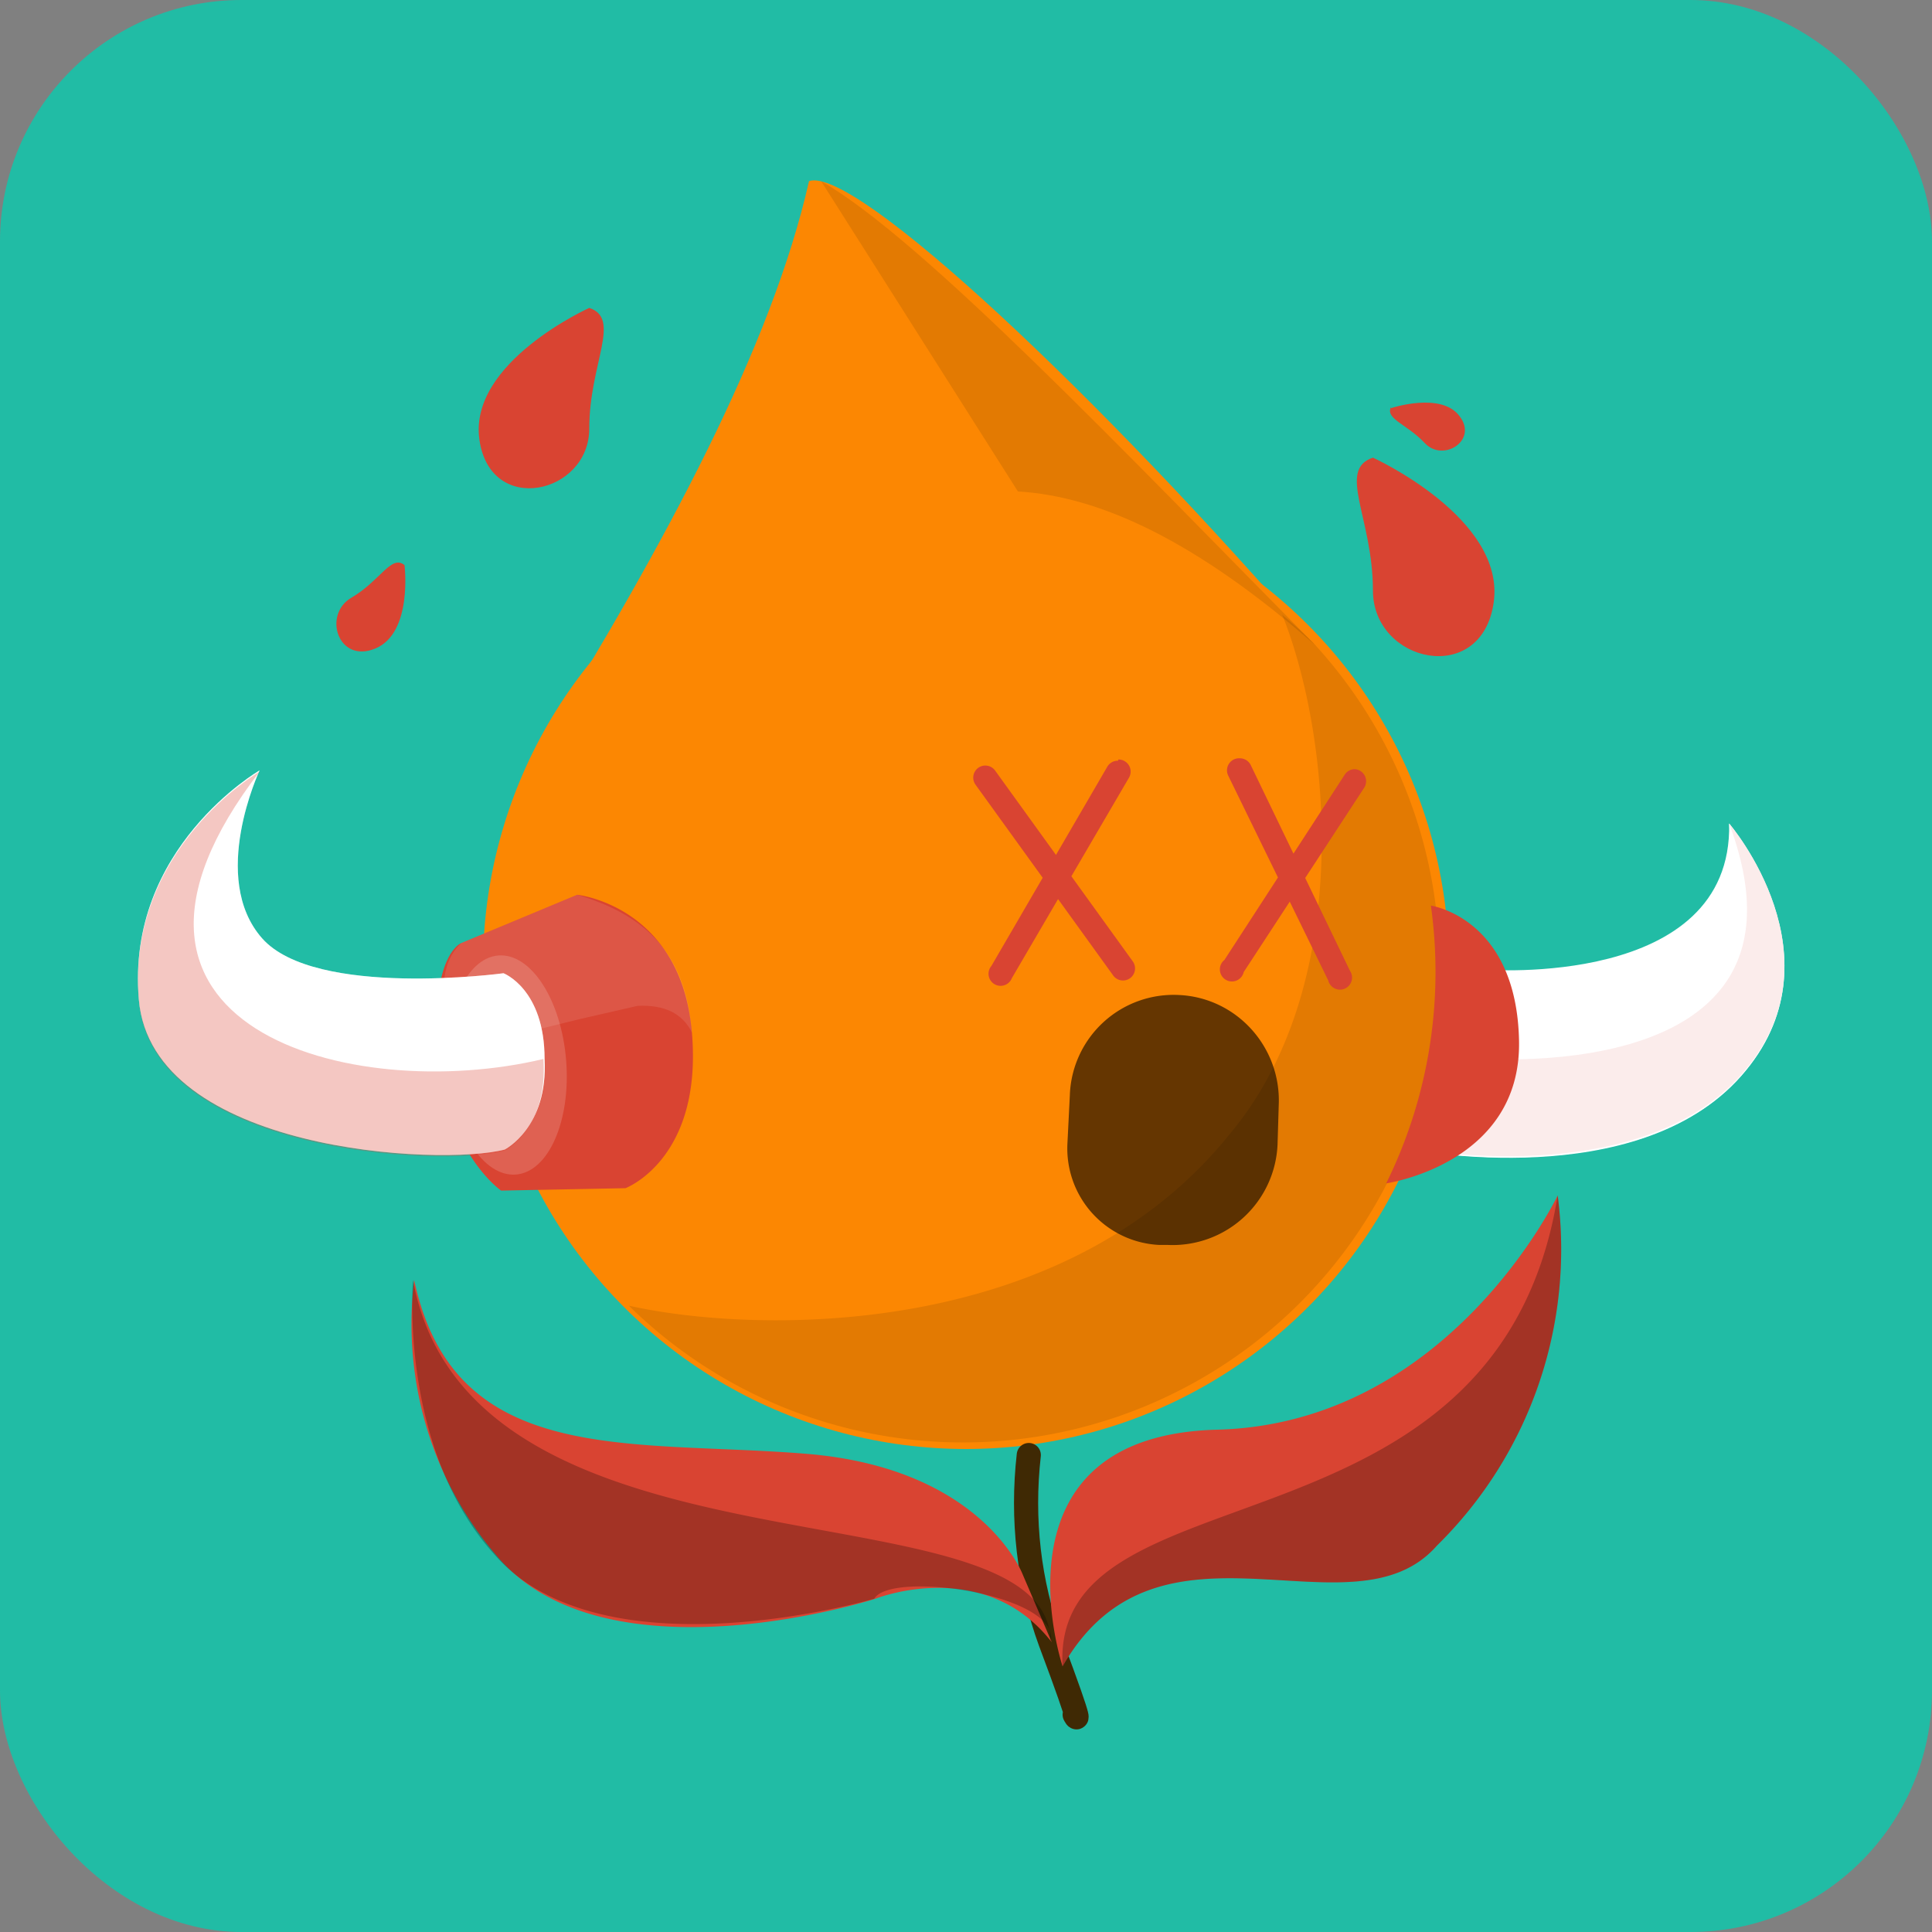 <svg viewBox="0 0 160 160" width="160" height="160" xmlns="http://www.w3.org/2000/svg">
    <rect x="0" y="0" width="160" height="160" fill="#808080" stroke="none"/>
    <defs><clipPath id="rectangle-clip-167">
    <rect x="0" y="0" width="160" height="160" rx="20" ry="20"/>
    </clipPath></defs>
    <g clip-path="url(#rectangle-clip-167)">
    <g color="#FC8702" fill="#D94432">
<rect fill="#21BCA5" x="0" y="0" width="160" height="160"/>
<circle cx="80" cy="80" r="40" fill="#FC8702"/>
<g opacity=".1" fill="#010101"><path d="M119.21,80a39.46,39.46,0,0,1-67.13,28.13c10.36,2.33,36,3,49.82-14.28,10.39-12.47,8.31-33.23,4.16-43.26A39.35,39.35,0,0,1,119.21,80Z"/></g>
<path d="M44.6 62C55.1 45 63.9 28.7 67 15c3.8-1.3 24.3 18 42 38.5 0 0-29.1-31.9-64.4 8.5z" fill="currentColor"/><path d="M68 15c8.4 4.8 25.2 22.5 41 38.5-9.9-8.7-17.9-12.4-24.7-12.8L68 15z" fill="#010101" opacity=".1"/><path d="M113.7 37.9s11 5 10 12-10 5-10-1-3-10 0-11zM115.2 33.8s4.2-1.4 5.7.7c1.5 2-1.4 3.8-2.9 2.2-1.5-1.6-3.3-2-2.8-3zM48.8 25.5s-10 4.5-9.1 10.9 9.1 4.5 9.1-.9 2.7-9.1 0-10zM33.5 46.8s.7 5.6-2.4 6.9-4.4-2.8-2-4.2 3.3-3.6 4.4-2.7z"/>
<path d="M124.6 80.7s20 .3 18.6-12.5c0 0 9.6 11.1 1 20.9s-27.3 6.1-27.3 6.1l7.7-14.5z" fill="#fff"/><path d="M143.2 68.2c.3 13.7-20.2 12.1-20.2 12.1l-1.2 5.7-4.9 9.2s18.7 3.6 27.3-6.1-1-20.9-1-20.9z" fill="#fff"/><path d="M143.2 68.2c8.4 22.4-21.7 19.4-21.7 19.4l.3-1.7-4.9 9.2s18.7 3.6 27.3-6.1-1-20.8-1-20.8z" opacity=".1"/><path d="M118.5 75s7.1 1 7.3 11.2-11 11.8-11 11.8a39.6 39.6 0 003.7-23zM38.2 78.1l9.6-4s8.6.9 9.5 11.4-5.5 12.9-5.5 12.9l-10.3.2s-4.5-3.1-5.2-11.3 1.9-9.2 1.9-9.2z"/><g fill="#fff"><path d="M38.2 78.1l9.6-4c5 1.5 9 4.3 9.5 11.4-.8-1.6-2.3-2.3-4.5-2.2L48 84.4l-5.7 1.4-5.9 1.4c.4-5-.1-7.3 1.8-9.1z" opacity=".1"/><ellipse transform="rotate(-4.6 42 88.2)" cx="42" cy="88.2" rx="4.9" ry="9.1" opacity=".16"/><path d="M41.7 80.6s-15.6 2.1-20-2.9-.2-13.9-.2-13.9-11.1 6.4-10 19 25 13.8 30.3 12.4c0 0 3.6-1.8 3.3-7.5 0-5.8-3.4-7.1-3.4-7.1z"/><path d="M41.7 80.6s-15.6 2.1-20-2.9-.2-13.9-.2-13.9-11.1 6.4-10 19 25 13.8 30.3 12.4c0 0 3.6-1.8 3.3-7.5 0-5.8-3.4-7.1-3.4-7.1z" opacity=".3"/></g><path d="M45 87.7c-15.9 3.8-39.8-2.6-23.5-23.8 0 0-11.1 6.4-10 19s25 13.8 30.3 12.4c0 0 3.6-1.8 3.2-7.6z" opacity=".3"/>
<path d="M97.6 82.4c4.8.2 8.5 4.3 8.3 9.1l-.1 3.3a8.7 8.7 0 01-9.1 8.3H96a8 8 0 01-7.6-8.4l.2-4a8.6 8.6 0 019-8.3z" fill="#010101" opacity=".6"/><path d="M92.6 63a1 1 0 00-.9.5L82.1 80a1 1 0 101.7 1l9.7-16.6a1 1 0 00-.9-1.5zm-11 .4a1 1 0 00-.8 1.6l11.4 15.8a1 1 0 101.6-1.2L82.4 63.8a1 1 0 00-.8-.4zM112.2 63.7a1 1 0 00-.8.4l-10 15.4a1 1 0 101.6 1l10-15.3a1 1 0 00-.8-1.5zm-9.5-.9a1 1 0 00-1 1.4l8.3 17a1 1 0 101.8-.8l-8.2-17a1 1 0 00-.9-.6z"/>
<path d="M85.2 120.5c-.6 5.3 0 10.6 1.8 15.5 3 8 2 6 2 6" fill="none" stroke="#3f2904" stroke-width="2" stroke-linecap="round" stroke-linejoin="round"/><path d="M88 138s-6.4-19.1 12.8-19.6S129 99 129 99a34.4 34.4 0 01-10 29c-7 8-23-4-31 10zM84.7 130.4s-3.3-8.8-17.9-10-29.2 1.2-32.5-14.4c-1 8.2 1.4 16.5 6.8 22.8 9 10.8 31.4 3.6 31.4 3.6s9-3.6 14.6 3.6l-2.4-5.6z"/><g opacity=".25" fill="#010101"><path d="M88 138c-1-17 36-8 41-39a34.4 34.4 0 01-10 29c-7 8-23-4-31 10zM34.2 106S33 120 41 128.8c9 10.2 31.4 3.6 31.4 3.6 1.4-2.4 15.6-.3 14.6 3.6 0-13.7-48-3.9-52.8-30z"/></g>
</g>
    </g></svg>